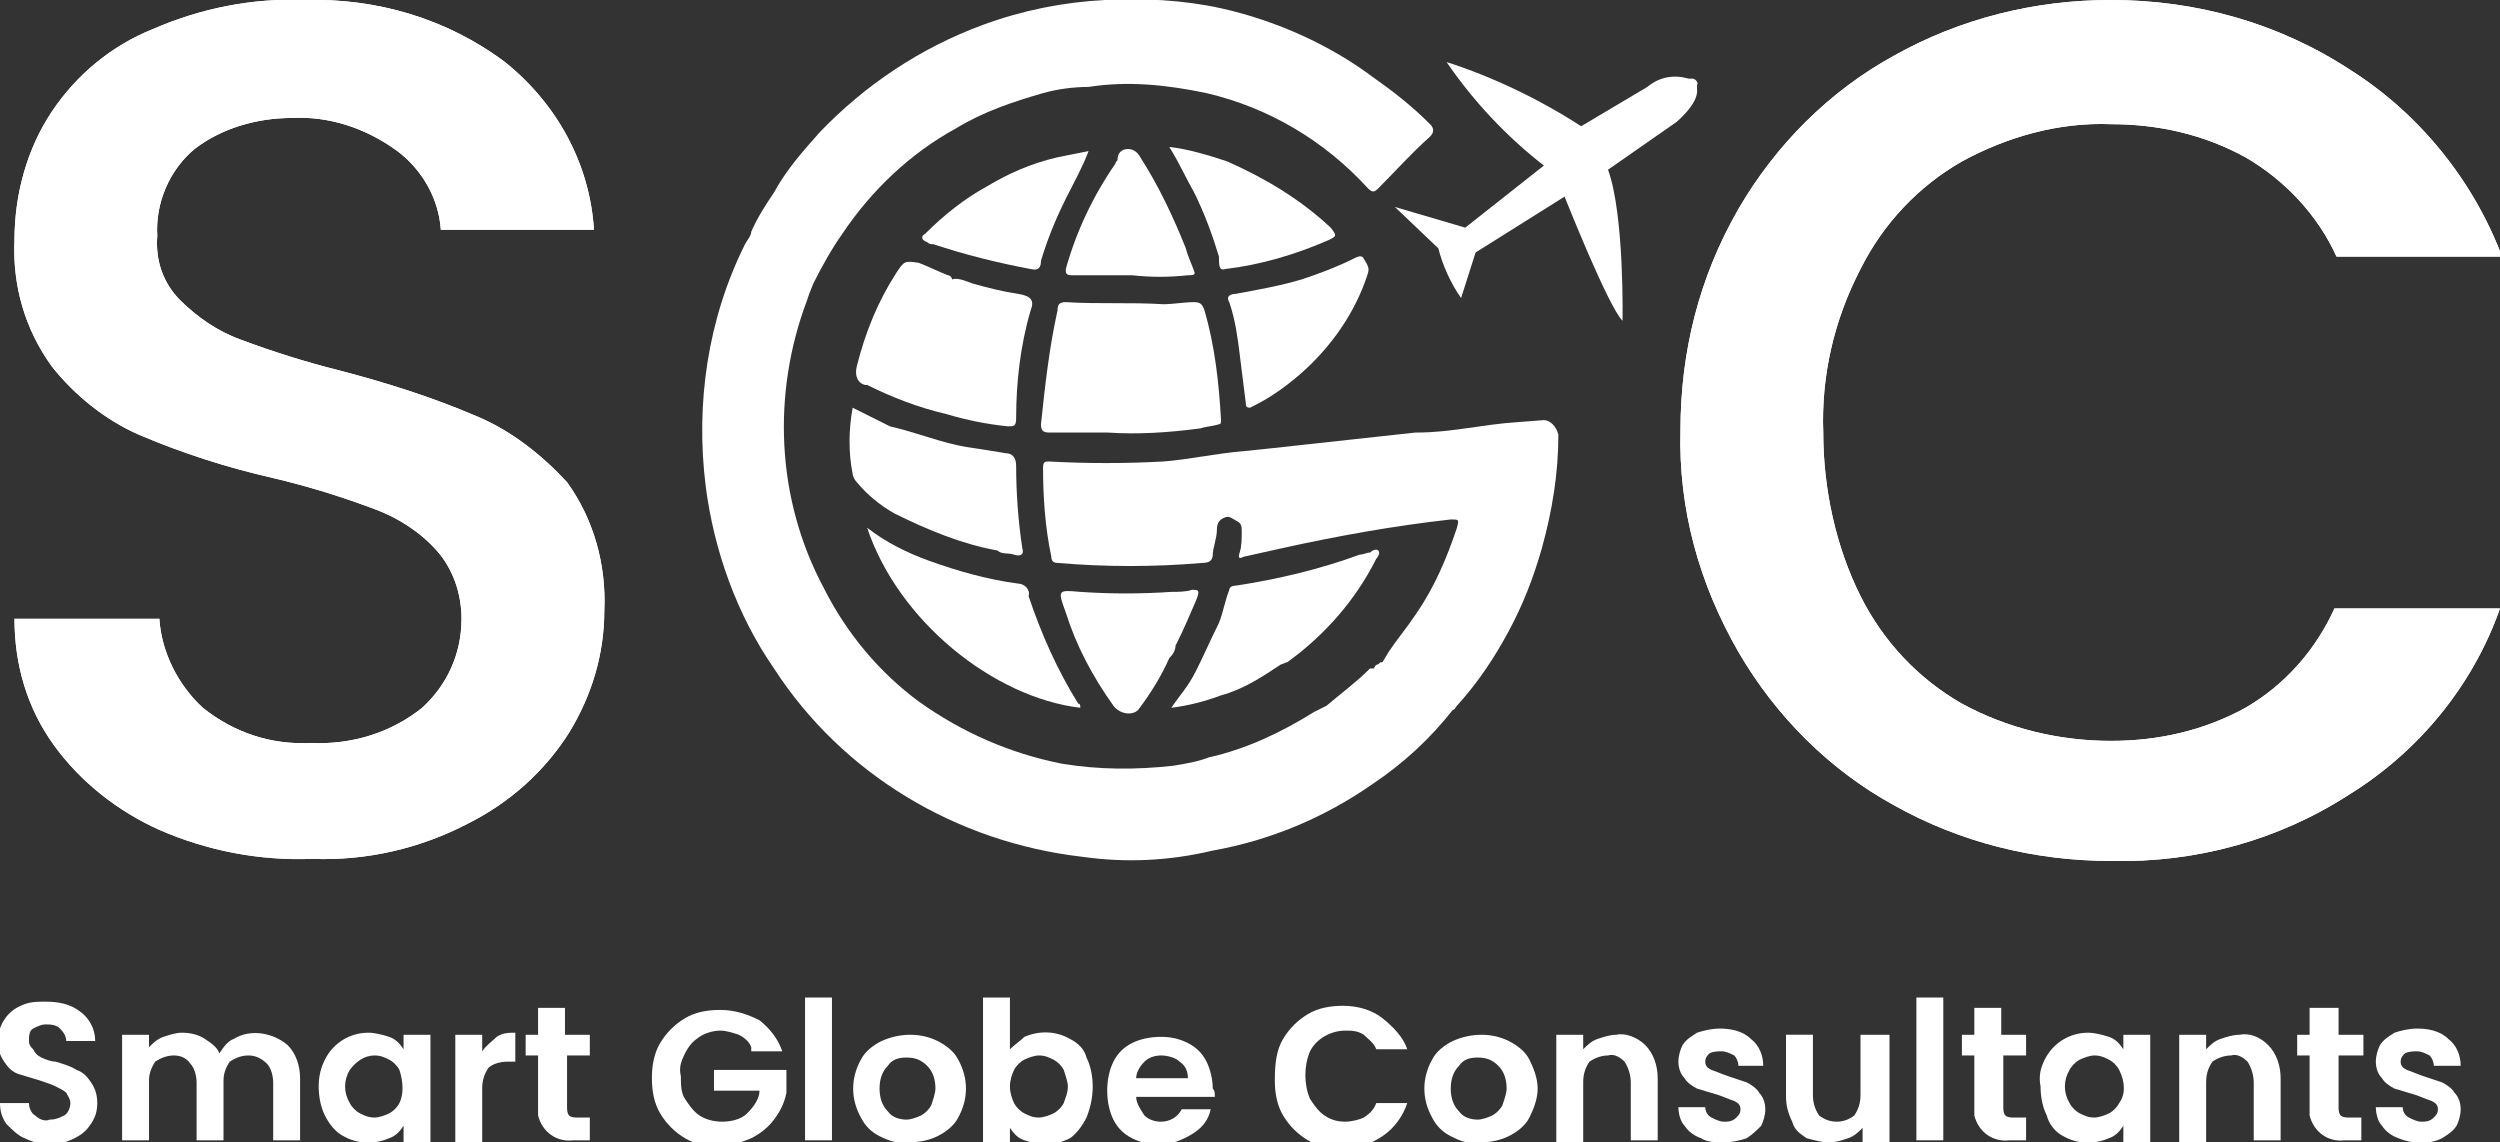 <svg xmlns="http://www.w3.org/2000/svg" xmlns:xlink="http://www.w3.org/1999/xlink" id="Layer_1" x="0px" y="0px" viewBox="0 0 120.8 55.2" style="enable-background:new 0 0 120.8 55.2;" xml:space="preserve"><rect x="0" y="0" width="120.8" height="55.2" fill="#333333" stroke="none"/><style type="text/css">	.st0{fill:#FFFFFF;}</style><g id="Layer_2_00000132072497311179746900000008926533687582042796_">	<g id="Layer_1-2">		<path class="st0" d="M1.2,55c-0.3-0.1-0.6-0.4-0.9-0.7C0.1,54,0,53.7,0,53.3h1.4c0,0.2,0.1,0.5,0.3,0.6c0.2,0.2,0.5,0.3,0.7,0.2   c0.3,0,0.5-0.1,0.7-0.2c0.2-0.1,0.3-0.4,0.3-0.6c0-0.2-0.1-0.3-0.2-0.5c-0.1-0.1-0.3-0.2-0.5-0.3c-0.2-0.1-0.5-0.2-0.8-0.3   c-0.3-0.1-0.7-0.2-1-0.3c-0.3-0.1-0.5-0.3-0.7-0.6c-0.2-0.3-0.3-0.6-0.3-1c0-0.7,0.4-1.4,1.1-1.7c0.4-0.2,0.8-0.2,1.2-0.2   c0.6,0,1.2,0.1,1.7,0.5c0.4,0.3,0.7,0.8,0.7,1.4H3.2c0-0.2-0.1-0.4-0.3-0.6c-0.2-0.2-0.5-0.2-0.7-0.2c-0.2,0-0.4,0.1-0.6,0.2   c-0.2,0.1-0.2,0.4-0.2,0.6c0,0.2,0.1,0.3,0.2,0.4C1.7,50.9,1.8,51,2,51.1c0.2,0.1,0.5,0.2,0.7,0.2c0.3,0.1,0.7,0.2,1,0.4   C4,51.8,4.2,52,4.4,52.3c0.2,0.3,0.3,0.6,0.3,1c0,0.4-0.1,0.7-0.3,1C4.2,54.6,4,54.8,3.6,55c-0.4,0.2-0.8,0.3-1.2,0.3   C2,55.3,1.6,55.2,1.2,55z"></path>		<path class="st0" d="M13.9,50.5c0.4,0.4,0.6,1,0.6,1.6v3h-1.3v-2.8c0-0.3-0.1-0.7-0.3-0.9C12.6,51.1,12.3,51,12,51   c-0.3,0-0.6,0.1-0.9,0.3c-0.2,0.3-0.3,0.6-0.3,0.9v2.9H9.5v-2.8c0-0.3-0.1-0.7-0.3-0.9C9,51.1,8.7,51,8.4,51   c-0.3,0-0.6,0.1-0.9,0.3c-0.2,0.3-0.3,0.6-0.3,0.9v2.9H5.9V50h1.3v0.6c0.2-0.2,0.4-0.4,0.7-0.5c0.3-0.1,0.6-0.2,0.9-0.2   c0.4,0,0.8,0.1,1.1,0.3c0.3,0.2,0.6,0.4,0.7,0.7c0.2-0.3,0.4-0.6,0.7-0.7C12.1,49.7,13.2,49.9,13.9,50.5L13.9,50.5z"></path>		<path class="st0" d="M15.7,51.2c0.4-0.8,1.2-1.3,2.1-1.3c0.3,0,0.7,0.1,1,0.2c0.3,0.1,0.5,0.3,0.7,0.6V50h1.3v5.2h-1.3v-0.8   c-0.2,0.3-0.4,0.5-0.7,0.6c-0.7,0.3-1.5,0.3-2.2-0.1c-0.4-0.2-0.7-0.6-0.9-1c-0.2-0.4-0.3-0.9-0.3-1.4   C15.4,52,15.5,51.6,15.7,51.2z M19.3,51.7c-0.1-0.2-0.3-0.4-0.5-0.5c-0.2-0.1-0.4-0.2-0.7-0.2c-0.5,0-0.9,0.3-1.2,0.7   c-0.3,0.5-0.3,1.1,0,1.6c0.1,0.2,0.3,0.4,0.5,0.5c0.2,0.1,0.4,0.2,0.7,0.2c0.2,0,0.5-0.1,0.7-0.2c0.2-0.1,0.4-0.3,0.5-0.5   C19.5,52.9,19.5,52.3,19.3,51.7z"></path>		<path class="st0" d="M24,50.1c0.3-0.2,0.6-0.2,0.9-0.2v1.4h-0.4c-0.3,0-0.7,0.1-0.9,0.3c-0.2,0.3-0.3,0.6-0.3,1v2.6h-1.3V50h1.3   v0.8C23.5,50.5,23.8,50.3,24,50.1z"></path>		<path class="st0" d="M27.4,51v2.5c0,0.1,0,0.3,0.1,0.4c0.1,0.1,0.3,0.1,0.4,0.1h0.6v1.1h-0.8c-0.8,0.1-1.5-0.4-1.7-1.2   c0-0.1,0-0.3,0-0.4V51h-0.6v-1h0.6v-1.3h1.3V50h1.2v1H27.4z"></path>		<path class="st0" d="M36.3,50.6c-0.1-0.3-0.4-0.5-0.6-0.6c-0.3-0.1-0.6-0.2-0.9-0.2c-0.3,0-0.7,0.1-1,0.3   c-0.3,0.2-0.5,0.4-0.7,0.8c-0.2,0.4-0.3,0.7-0.2,1.1c0,0.4,0,0.8,0.2,1.1c0.2,0.3,0.4,0.6,0.7,0.8c0.3,0.2,0.7,0.3,1.1,0.3   c0.4,0,0.9-0.1,1.2-0.4c0.3-0.3,0.6-0.7,0.6-1.1h-2.2v-1H38v1.1c-0.1,0.5-0.3,0.9-0.6,1.3c-0.3,0.4-0.7,0.7-1.1,0.9   c-0.5,0.2-1,0.4-1.5,0.4c-0.6,0-1.2-0.1-1.7-0.4c-0.5-0.3-0.9-0.7-1.2-1.2c-0.3-0.5-0.4-1.1-0.4-1.7c0-0.6,0.1-1.2,0.4-1.7   c0.3-0.5,0.7-0.9,1.2-1.2c0.5-0.3,1.1-0.4,1.7-0.4c0.7,0,1.3,0.2,1.9,0.5c0.5,0.4,0.9,0.9,1.1,1.5H36.3z"></path>		<path class="st0" d="M40.2,48.2v6.9h-1.3v-6.9H40.2z"></path>		<path class="st0" d="M42.5,54.9c-0.4-0.2-0.7-0.5-0.9-0.9c-0.5-0.9-0.5-1.9,0-2.8c0.2-0.4,0.6-0.7,1-0.9c0.9-0.4,1.9-0.4,2.7,0   c0.4,0.2,0.8,0.5,1,0.9c0.5,0.9,0.5,1.9,0,2.8c-0.2,0.4-0.6,0.7-1,0.9c-0.4,0.2-0.9,0.3-1.4,0.3C43.4,55.3,42.9,55.1,42.5,54.9z    M44.5,53.9c0.2-0.1,0.4-0.3,0.5-0.5c0.1-0.3,0.2-0.6,0.2-0.8c0-0.4-0.1-0.8-0.4-1.1c-0.3-0.3-0.6-0.4-1-0.4   c-0.4,0-0.7,0.1-0.9,0.4c-0.3,0.3-0.4,0.7-0.4,1.1c0,0.4,0.1,0.8,0.4,1.1c0.2,0.3,0.6,0.4,0.9,0.4C44,54.1,44.3,54,44.5,53.9   L44.5,53.9z"></path>		<path class="st0" d="M49.5,50.1c0.7-0.3,1.5-0.3,2.2,0.1c0.4,0.2,0.7,0.5,0.8,0.9c0.2,0.4,0.3,0.9,0.3,1.4c0,0.5-0.1,1-0.3,1.5   c-0.2,0.4-0.5,0.8-0.8,1c-0.4,0.2-0.8,0.3-1.2,0.3c-0.3,0-0.7-0.1-1-0.2c-0.3-0.1-0.5-0.3-0.7-0.6v0.7h-1.3v-7h1.3v2.5   C49,50.5,49.3,50.3,49.5,50.1z M51.4,51.7c-0.1-0.2-0.3-0.4-0.5-0.5c-0.2-0.1-0.4-0.2-0.7-0.2c-0.2,0-0.5,0.1-0.7,0.2   c-0.2,0.1-0.4,0.3-0.5,0.5c-0.1,0.2-0.2,0.5-0.2,0.8c0,0.3,0.1,0.6,0.2,0.8c0.1,0.2,0.3,0.4,0.5,0.5c0.2,0.1,0.4,0.2,0.7,0.2   c0.2,0,0.5-0.1,0.7-0.2c0.2-0.1,0.4-0.3,0.5-0.5c0.1-0.3,0.2-0.5,0.2-0.8C51.6,52.3,51.5,52,51.4,51.7z"></path>		<path class="st0" d="M58.7,53h-3.8c0,0.3,0.2,0.6,0.4,0.9c0.2,0.2,0.5,0.3,0.8,0.3c0.4,0,0.8-0.2,1-0.6h1.4   c-0.1,0.5-0.4,0.9-0.9,1.2c-0.5,0.3-1,0.5-1.6,0.5c-0.5,0-0.9-0.1-1.3-0.3c-0.4-0.2-0.7-0.5-0.9-0.9c-0.2-0.4-0.3-0.9-0.3-1.4   c0-0.5,0.1-1,0.3-1.4c0.2-0.4,0.5-0.7,0.9-0.9c0.4-0.2,0.9-0.3,1.4-0.3c0.5,0,0.9,0.1,1.3,0.3c0.4,0.2,0.7,0.5,0.9,0.9   c0.2,0.4,0.3,0.9,0.3,1.3C58.7,52.7,58.7,52.8,58.7,53z M57.4,52.1c0-0.3-0.1-0.6-0.4-0.8c-0.2-0.2-0.6-0.3-0.9-0.3   c-0.3,0-0.6,0.1-0.8,0.3c-0.2,0.2-0.4,0.5-0.4,0.8H57.4z"></path>		<path class="st0" d="M62,50.2c0.3-0.5,0.7-0.9,1.2-1.2c0.5-0.3,1.1-0.4,1.7-0.4c0.7,0,1.4,0.2,1.9,0.6c0.5,0.4,1,0.9,1.2,1.5h-1.5   c-0.1-0.3-0.4-0.5-0.6-0.7c-0.3-0.2-0.6-0.2-0.9-0.2c-0.7,0-1.4,0.4-1.7,1c-0.3,0.7-0.3,1.6,0,2.3c0.2,0.3,0.4,0.6,0.7,0.8   c0.3,0.2,0.6,0.3,1,0.3c0.3,0,0.7-0.1,0.9-0.2c0.3-0.2,0.5-0.4,0.6-0.7H68c-0.2,0.6-0.6,1.2-1.2,1.6c-0.6,0.4-1.2,0.6-1.9,0.6   c-0.6,0-1.2-0.1-1.7-0.4c-0.5-0.3-0.9-0.7-1.2-1.2c-0.3-0.5-0.4-1.1-0.4-1.7C61.6,51.3,61.7,50.7,62,50.2z"></path>		<path class="st0" d="M70.1,54.9c-0.4-0.2-0.7-0.5-0.9-0.9c-0.5-0.9-0.5-1.9,0-2.8c0.2-0.4,0.6-0.7,1-0.9c0.9-0.4,1.9-0.4,2.7,0   c0.4,0.2,0.8,0.5,1,0.9c0.2,0.4,0.4,0.9,0.4,1.4c0,0.5-0.2,1-0.4,1.4c-0.2,0.4-0.6,0.7-1,0.9c-0.4,0.2-0.9,0.3-1.4,0.3   C70.9,55.3,70.5,55.1,70.1,54.9z M72.1,53.9c0.2-0.1,0.4-0.3,0.5-0.5c0.1-0.3,0.2-0.6,0.2-0.8c0-0.4-0.1-0.8-0.4-1.1   c-0.3-0.3-0.6-0.4-1-0.4c-0.4,0-0.7,0.1-0.9,0.4c-0.3,0.3-0.4,0.7-0.4,1.1c0,0.4,0.1,0.8,0.4,1.1c0.2,0.3,0.6,0.4,0.9,0.4   C71.6,54.1,71.9,54,72.1,53.9L72.1,53.9z"></path>		<path class="st0" d="M79.5,50.5c0.4,0.4,0.6,1,0.6,1.6v3h-1.3v-2.8c0-0.3-0.1-0.7-0.3-1c-0.2-0.2-0.5-0.4-0.8-0.3   c-0.3,0-0.6,0.1-0.9,0.3c-0.2,0.3-0.3,0.6-0.3,1v2.9h-1.3V50h1.3v0.7c0.2-0.2,0.4-0.4,0.7-0.5c0.3-0.1,0.6-0.2,0.9-0.2   C78.5,49.9,79.1,50.1,79.5,50.5z"></path>		<path class="st0" d="M82.2,55c-0.3-0.1-0.6-0.3-0.8-0.6c-0.2-0.2-0.3-0.6-0.3-0.9h1.3c0,0.2,0.1,0.4,0.3,0.5   c0.2,0.1,0.4,0.2,0.6,0.2c0.2,0,0.4,0,0.6-0.2c0.1-0.1,0.2-0.2,0.2-0.4c0-0.2-0.1-0.3-0.3-0.4c-0.3-0.1-0.5-0.2-0.8-0.3   c-0.3-0.1-0.7-0.2-1-0.3c-0.2-0.1-0.5-0.3-0.6-0.5c-0.2-0.2-0.3-0.5-0.3-0.8c0-0.3,0.1-0.6,0.2-0.8c0.2-0.3,0.4-0.4,0.7-0.6   c0.3-0.1,0.7-0.2,1.1-0.2c0.5,0,1.1,0.1,1.5,0.5c0.4,0.3,0.6,0.8,0.6,1.3H84c0-0.2-0.1-0.4-0.2-0.5c-0.2-0.1-0.4-0.2-0.6-0.2   c-0.2,0-0.4,0-0.6,0.1c-0.1,0.1-0.2,0.2-0.2,0.4c0,0.2,0.1,0.3,0.3,0.4c0.3,0.1,0.5,0.2,0.8,0.3c0.3,0.1,0.6,0.2,0.9,0.3   c0.2,0.1,0.5,0.3,0.6,0.5c0.2,0.2,0.3,0.5,0.3,0.8c0,0.3-0.1,0.6-0.2,0.8c-0.2,0.2-0.4,0.4-0.7,0.6c-0.3,0.1-0.7,0.2-1.1,0.2   C82.9,55.2,82.5,55.2,82.2,55z"></path>		<path class="st0" d="M91.3,50v5.2H90v-0.7c-0.2,0.2-0.4,0.4-0.7,0.5c-0.3,0.1-0.6,0.2-0.9,0.2c-0.4,0-0.7-0.1-1.1-0.2   c-0.3-0.2-0.6-0.4-0.7-0.8c-0.2-0.4-0.3-0.8-0.3-1.2v-3h1.3v2.9c0,0.4,0.1,0.7,0.3,1c0.5,0.4,1.2,0.4,1.7,0c0.2-0.3,0.3-0.6,0.3-1   V50H91.3z"></path>		<path class="st0" d="M93.9,48.2v6.9h-1.3v-6.9H93.9z"></path>		<path class="st0" d="M96.8,51v2.5c0,0.1,0,0.3,0.1,0.4C97,54,97.2,54,97.3,54h0.6v1.1h-0.8c-0.8,0.1-1.5-0.4-1.7-1.2   c0-0.1,0-0.3,0-0.4V51h-0.6v-1h0.6v-1.3h1.3V50h1.2v1H96.8z"></path>		<path class="st0" d="M98.8,51.2c0.4-0.8,1.2-1.3,2.1-1.3c0.3,0,0.7,0.1,1,0.2c0.3,0.1,0.5,0.3,0.7,0.6V50h1.3v5.2h-1.3v-0.8   c-0.2,0.3-0.4,0.5-0.7,0.6c-0.7,0.3-1.5,0.3-2.2-0.1c-0.4-0.2-0.7-0.6-0.8-1c-0.2-0.4-0.3-0.9-0.3-1.4   C98.5,52,98.6,51.6,98.8,51.2z M102.4,51.7c-0.1-0.2-0.3-0.4-0.5-0.5c-0.2-0.1-0.4-0.2-0.7-0.2c-0.2,0-0.5,0.1-0.7,0.2   c-0.2,0.1-0.4,0.3-0.5,0.5c-0.3,0.5-0.3,1.1,0,1.6c0.1,0.2,0.3,0.4,0.5,0.5c0.2,0.1,0.4,0.2,0.7,0.2c0.2,0,0.5-0.1,0.7-0.2   c0.2-0.1,0.4-0.3,0.5-0.5C102.7,52.9,102.7,52.3,102.4,51.7z"></path>		<path class="st0" d="M109.6,50.5c0.4,0.4,0.6,1,0.6,1.6v3h-1.3v-2.8c0-0.3-0.1-0.7-0.3-1c-0.2-0.2-0.5-0.4-0.8-0.3   c-0.3,0-0.6,0.1-0.9,0.3c-0.2,0.3-0.3,0.6-0.3,1v2.9h-1.3V50h1.3v0.7c0.2-0.2,0.4-0.4,0.7-0.5c0.3-0.1,0.6-0.2,0.9-0.2   C108.7,49.9,109.2,50.1,109.6,50.5z"></path>		<path class="st0" d="M113,51v2.5c0,0.1,0,0.3,0.1,0.4c0.1,0.1,0.3,0.1,0.4,0.1h0.6v1.1h-0.8c-0.8,0.1-1.5-0.4-1.7-1.2   c0-0.1,0-0.3,0-0.4V51H111v-1h0.6v-1.3h1.4V50h1.2v1H113z"></path>		<path class="st0" d="M115.9,55c-0.3-0.1-0.6-0.3-0.8-0.6c-0.2-0.2-0.3-0.6-0.3-0.9h1.3c0,0.2,0.1,0.4,0.3,0.5   c0.2,0.1,0.4,0.2,0.6,0.2c0.2,0,0.4,0,0.6-0.2c0.1-0.1,0.2-0.2,0.2-0.4c0-0.2-0.1-0.3-0.3-0.4c-0.3-0.1-0.5-0.2-0.8-0.3   c-0.3-0.1-0.7-0.2-1-0.3c-0.2-0.1-0.5-0.3-0.6-0.5c-0.2-0.2-0.3-0.5-0.3-0.8c0-0.3,0.1-0.6,0.2-0.8c0.2-0.3,0.4-0.4,0.7-0.6   c0.3-0.1,0.7-0.2,1.1-0.2c0.5,0,1.1,0.1,1.5,0.5c0.4,0.3,0.6,0.8,0.6,1.3h-1.3c0-0.2-0.1-0.4-0.2-0.5c-0.2-0.1-0.4-0.2-0.6-0.2   c-0.2,0-0.4,0-0.6,0.1c-0.1,0.1-0.2,0.2-0.2,0.4c0,0.2,0.1,0.3,0.3,0.4c0.3,0.1,0.5,0.2,0.8,0.3c0.3,0.1,0.6,0.2,0.9,0.3   c0.2,0.1,0.5,0.3,0.6,0.5c0.2,0.2,0.3,0.5,0.3,0.8c0,0.3-0.1,0.6-0.2,0.8c-0.2,0.3-0.4,0.4-0.7,0.6   C117.4,55.3,116.6,55.3,115.9,55L115.9,55z"></path>		<path class="st0" d="M74.6,20.3l-1.3,0.1c-1.6,0.1-3.2,0.5-4.8,0.5h-0.1l-5.5,0.6c-0.9,0.1-1.8,0.2-2.8,0.3   c-1.3,0.1-2.6,0.4-3.9,0.5c-1.8,0.1-3.7,0.1-5.5,0c-0.2,0-0.3,0-0.3,0.3c0,1.4,0.1,2.9,0.4,4.3c0,0.2,0.1,0.3,0.3,0.3   c2.3,0.2,4.7,0.2,7,0c0.3,0,0.5-0.1,0.5-0.4s0.2-0.8,0.2-1.2c0-0.3,0.1-0.5,0.4-0.6c0.2-0.1,0.4,0.1,0.6,0.2   c0.2,0.1,0.2,0.3,0.2,0.5c0,0.3,0,0.7-0.1,1s0,0.3,0.2,0.2l1.8-0.4c2.7-0.6,5.5-1.1,8.2-1.4c0.4,0,0.4,0,0.3,0.4   c-0.5,1.5-1.1,2.9-2,4.2c-0.4,0.6-0.9,1.2-1.3,1.8L66.8,32l-0.1,0l-0.1,0.1l0,0c-0.1,0-0.2,0.1-0.2,0.2c-0.1,0-0.1,0-0.2,0   c-0.7,0.7-1.4,1.2-2.1,1.8l0,0c-0.2,0.1-0.4,0.2-0.6,0.3c-1.6,1-3.3,1.8-5.1,2.2c-0.5,0.2-1.1,0.3-1.7,0.4   c-1.8,0.2-3.6,0.2-5.4-0.1c-2.5-0.5-4.8-1.5-6.9-3c-1.9-1.4-3.5-3.3-4.6-5.5c-2.3-4.3-2.5-9.4-0.8-13.9l0.1-0.3l0.2-0.5   c0.4-0.8,0.9-1.7,1.4-2.4c1.4-2.1,3.3-3.9,5.5-5.1c1.3-0.8,2.8-1.3,4.2-1.7c0.7-0.2,1.5-0.3,2.2-0.3c1.9-0.3,3.8-0.1,5.7,0.3   c3,0.7,5.7,2.3,7.8,4.6c0.2,0.2,0.3,0.2,0.5,0c0.8-0.8,1.6-1.7,2.5-2.5c0.2-0.2,0.2-0.4,0-0.6c-0.9-0.9-1.8-1.6-2.8-2.3   C64.3,2.2,61.7,1,59,0.4C57.2,0,55.2-0.1,53.4,0c-2,0.1-4,0.5-5.9,1.2c-3,1.1-5.7,2.9-7.9,5.2c-0.8,0.9-1.6,1.8-2.2,2.9   c-0.4,0.6-0.8,1.2-1.1,1.9c0,0.2-0.2,0.4-0.3,0.6c-1.8,3.6-2.4,7.7-1.9,11.7c0.4,3.1,1.5,6.2,3.3,8.8c3.3,5.1,8.8,8.4,14.9,9.1   c2.1,0.3,4.2,0.2,6.3-0.3c2.8-0.5,5.4-1.6,7.7-3.2c1.5-1,2.8-2.2,3.9-3.6c0.1,0,0.1-0.1,0.2-0.2c1-1.1,1.8-2.3,2.5-3.6   c0.7-1.3,1.2-2.6,1.6-4c0.5-1.8,0.8-3.6,0.8-5.5C75.2,20.6,74.9,20.3,74.6,20.3z"></path>		<path class="st0" d="M50.7,20.9c0.9,0,1.9,0,2.8,0c1.5,0.1,3,0,4.5-0.2c0.3-0.1,0.6-0.1,0.9-0.2c0.1,0,0.1-0.1,0.1-0.2   c-0.1-1.8-0.3-3.6-0.8-5.3c-0.1-0.3-0.2-0.4-0.5-0.4c-0.5,0-1,0.1-1.5,0.1c-1.6-0.1-3.1,0-4.7-0.1c-0.3,0-0.4,0.1-0.4,0.4   c-0.4,1.8-0.6,3.6-0.8,5.5C50.3,20.8,50.4,20.9,50.7,20.9z"></path>		<path class="st0" d="M49.2,28.2c-1.5-0.2-2.9-0.6-4.3-1.1c-1.1-0.4-2.1-0.9-3-1.6c1.5,4.5,6.1,8.2,10.3,8.7c0-0.1,0-0.2-0.1-0.2   c-1-1.6-1.8-3.4-2.4-5.2C49.8,28.5,49.5,28.2,49.2,28.2z"></path>		<path class="st0" d="M59.9,17.1c0.1,0.8,0.2,1.6,0.3,2.4c0,0.1,0,0.2,0.2,0.2l0.2-0.1c0.8-0.4,1.5-0.9,2.2-1.5   c1.5-1.3,2.7-3,3.3-4.9c0.1-0.3-0.1-0.5-0.2-0.7s-0.3-0.1-0.5,0c-0.8,0.4-1.6,0.7-2.5,1c-1,0.3-2.1,0.5-3.2,0.7   c-0.2,0-0.5,0.1-0.3,0.4C59.7,15.5,59.8,16.3,59.9,17.1z"></path>		<path class="st0" d="M51.8,13.3h2.9c0.9,0.1,1.8,0.1,2.7,0c0.2,0,0.4,0,0.3-0.2c-0.1-0.3-0.3-0.7-0.4-1.1c-0.6-1.5-1.3-3-2.2-4.4   c-0.1-0.2-0.3-0.4-0.6-0.4c-0.3,0-0.5,0.2-0.5,0.5c0,0.1-0.1,0.1-0.1,0.2c-1.1,1.6-1.9,3.3-2.4,5.1C51.5,13.2,51.5,13.3,51.8,13.3   z"></path>		<path class="st0" d="M47.7,9c-1.1,0.6-2.1,1.4-3,2.3c-0.2,0.1-0.2,0.3,0.1,0.4c0.1,0.1,0.2,0.1,0.3,0.1c1.5,0.5,3.1,0.9,4.7,1.2   c0.4,0.1,0.5-0.1,0.5-0.4c0.3-1,0.7-2,1.2-3c0.4-0.8,0.8-1.5,1.1-2.3c-0.5,0.1-1,0.2-1.5,0.3C49.8,7.9,48.7,8.4,47.7,9z"></path>		<path class="st0" d="M59.2,13c1.7-0.2,3.4-0.7,5-1.4c0.4-0.2,0.4-0.2,0.1-0.6c-1.5-1.4-3.2-2.4-5-3.2c-0.9-0.3-1.9-0.6-2.8-0.7   c0.5,0.8,0.8,1.5,1.2,2.2c0.5,1,0.9,2.1,1.2,3.1C58.9,12.8,58.9,13.1,59.2,13z"></path>		<path class="st0" d="M57.6,28.5c-0.3,0.1-0.7,0.1-1,0.1c-1.5,0.1-2.9,0.1-4.4,0c-1.1-0.1-1.1-0.1-0.7,1c0.5,1.6,1.3,3.1,2.3,4.5   c0.3,0.4,0.9,0.5,1.2,0.2c0.6-0.8,1.1-1.6,1.5-2.5l0,0c0.2-0.2,0.3-0.4,0.3-0.6l0,0l0,0l0,0l0,0l0.1-0.2c0.3-0.6,0.6-1.3,0.9-2   C58,28.5,57.9,28.5,57.6,28.5z"></path>		<path class="st0" d="M41.2,22.9c0,0.1,0.1,0.3,0.2,0.4c0.5,0.6,1.1,1.1,1.8,1.5c1.6,0.8,3.3,1.5,5,1.8c0.2,0.2,0.5,0.1,0.8,0.2   s0.5,0,0.4-0.3c-0.2-1.3-0.3-2.7-0.3-4c0-0.4-0.2-0.6-0.5-0.6c-0.6-0.1-1.2-0.2-1.9-0.3c-1.2-0.2-2.4-0.7-3.7-1   c-0.6-0.3-1.2-0.6-1.8-0.9C41,20.8,41,21.9,41.2,22.9z"></path>		<path class="st0" d="M43.3,13.2c-0.9,1.4-1.5,2.9-1.9,4.5c-0.1,0.4,0,0.8,0.4,0.9c0,0,0,0,0.1,0c1.2,0.6,2.5,1.1,3.8,1.4   c1,0.3,2,0.5,3,0.6c0.3,0,0.4,0,0.4-0.4c0-1.7,0.2-3.5,0.7-5.2c0.2-0.5,0-0.7-0.6-0.8c-0.7-0.1-1.5-0.3-2.2-0.5   c-0.3-0.1-0.7-0.3-1-0.2c0-0.1-0.1-0.2-0.2-0.2c-0.5-0.2-0.9-0.4-1.4-0.6C43.7,12.6,43.7,12.6,43.3,13.2z"></path>		<path class="st0" d="M56.6,34.2c0.8-0.1,1.6-0.3,2.4-0.6c1.1-0.3,2-0.9,2.9-1.5c0.1,0,0.2-0.1,0.3-0.1c1.8-1.3,3.3-3,4.3-5   c0.1-0.1,0.2-0.3,0.1-0.4s-0.3,0-0.4,0.1c-0.2,0-0.3,0.1-0.5,0.1c-1.9,0.7-4,1.2-6,1.5c-0.2,0-0.3,0.1-0.3,0.2   c-0.2,0.5-0.3,1.1-0.5,1.6c-0.4,0.8-0.7,1.5-1.1,2.3S57,33.6,56.6,34.2z"></path>		<path class="st0" d="M53.8,7.9L53.8,7.9L53.8,7.9L53.8,7.9z"></path>		<path class="st0" d="M23,20.1c-2.1-0.9-4.3-1.6-6.6-2.2c-1.6-0.4-3.2-0.9-4.8-1.5c-1.1-0.4-2.1-1.1-2.9-1.9   c-0.8-0.8-1.2-1.9-1.1-3.1C7.5,9.8,8.2,8.2,9.4,7.2c1.3-1,3-1.5,4.7-1.5c1.8-0.1,3.6,0.5,5.1,1.6c1.2,0.9,2,2.3,2.1,3.8h7.4   C28.5,7.9,26.9,5,24.4,3c-2.8-2.1-6.2-3.1-9.7-3c-2.5-0.1-5,0.4-7.3,1.4c-2,0.8-3.7,2.2-4.9,4c-1.2,1.8-1.8,4-1.8,6.2   c-0.1,2.2,0.5,4.3,1.8,6.1c1.1,1.4,2.6,2.6,4.2,3.3c2.1,0.9,4.3,1.6,6.5,2.1c1.7,0.4,3.3,0.9,4.9,1.5c1.1,0.4,2.2,1.1,3,2   c0.8,0.9,1.2,2.1,1.2,3.3c0,1.7-0.7,3.2-1.9,4.3c-1.5,1.2-3.4,1.8-5.4,1.7c-1.9,0.1-3.7-0.5-5.2-1.7c-1.2-1.1-2-2.7-2.1-4.3H0.7   c0,2.2,0.6,4.3,1.9,6.1c1.3,1.8,3.1,3.2,5.1,4.1c2.3,1,4.8,1.5,7.4,1.4c2.6,0.1,5.2-0.5,7.5-1.7c2-1,3.7-2.5,4.9-4.4   c1.1-1.8,1.7-3.8,1.7-5.9c0.1-2.2-0.5-4.4-1.8-6.2C26.2,22,24.7,20.8,23,20.1z"></path>		<path class="st0" d="M108.5,34.2c-2,1.1-4.2,1.6-6.5,1.6c-2.5,0-5-0.6-7.2-1.8c-2.1-1.2-3.8-3-4.9-5.2c-1.2-2.4-1.8-5.2-1.8-7.9   c-0.1-2.7,0.5-5.4,1.8-7.9c1.1-2.2,2.8-4,4.9-5.2c2.2-1.2,4.7-1.9,7.2-1.8c2.3,0,4.5,0.5,6.5,1.6c1.9,1.1,3.5,2.8,4.4,4.8h8   c-1.4-3.7-4-6.9-7.3-9C110.1,1.1,106.1,0,102,0c-3.7,0-7.3,0.9-10.5,2.7C88.4,4.4,85.8,7,84,10.1c-1.9,3.3-2.8,6.9-2.8,10.7   c-0.1,3.8,0.9,7.4,2.8,10.7c1.8,3.1,4.4,5.7,7.5,7.4c3.2,1.8,6.8,2.7,10.5,2.7c4.1,0.1,8.1-1,11.5-3.2c3.4-2.1,6-5.3,7.3-9h-8   C111.9,31.4,110.4,33.1,108.5,34.2z"></path>		<path class="st0" d="M23,20.1c-2.1-0.9-4.3-1.6-6.6-2.2c-1.6-0.4-3.2-0.9-4.8-1.5c-1.1-0.4-2.1-1.1-2.9-1.9   c-0.8-0.8-1.2-1.9-1.1-3.1C7.5,9.8,8.2,8.2,9.4,7.2c1.3-1,3-1.5,4.7-1.5c1.8-0.1,3.6,0.5,5.1,1.6c1.2,0.9,2,2.3,2.1,3.8h7.4   C28.5,7.9,26.9,5,24.4,3c-2.8-2.1-6.2-3.1-9.7-3c-2.5-0.1-5,0.4-7.3,1.4c-2,0.8-3.7,2.2-4.9,4c-1.2,1.8-1.8,4-1.8,6.2   c-0.1,2.2,0.5,4.3,1.8,6.1c1.1,1.4,2.6,2.6,4.2,3.3c2.1,0.9,4.3,1.6,6.5,2.1c1.7,0.4,3.3,0.9,4.9,1.5c1.1,0.4,2.2,1.1,3,2   c0.8,0.9,1.2,2.1,1.2,3.3c0,1.7-0.7,3.2-1.9,4.3c-1.5,1.2-3.4,1.8-5.4,1.7c-1.9,0.1-3.7-0.5-5.2-1.7c-1.2-1.1-2-2.7-2.1-4.3H0.7   c0,2.2,0.6,4.3,1.9,6.1c1.3,1.8,3.1,3.2,5.1,4.1c2.3,1,4.8,1.5,7.4,1.4c2.6,0.1,5.2-0.5,7.5-1.7c2-1,3.7-2.5,4.9-4.4   c1.1-1.8,1.7-3.8,1.7-5.9c0.1-2.2-0.5-4.4-1.8-6.2C26.2,22,24.7,20.8,23,20.1z"></path>		<path class="st0" d="M108.5,34.2c-2,1.1-4.2,1.6-6.5,1.6c-2.5,0-5-0.6-7.2-1.8c-2.1-1.2-3.8-3-4.9-5.2c-1.2-2.4-1.8-5.2-1.8-7.9   c-0.1-2.7,0.5-5.4,1.8-7.9c1.1-2.2,2.8-4,4.9-5.2c2.2-1.2,4.7-1.9,7.2-1.8c2.3,0,4.5,0.5,6.5,1.6c1.9,1.1,3.5,2.8,4.4,4.8h8   c-1.4-3.7-4-6.9-7.3-9C110.1,1.1,106.1,0,102,0c-3.7,0-7.3,0.9-10.5,2.7C88.4,4.4,85.8,7,84,10.1c-1.9,3.3-2.8,6.9-2.8,10.7   c-0.1,3.8,0.9,7.4,2.8,10.7c1.8,3.1,4.4,5.7,7.5,7.4c3.2,1.8,6.8,2.7,10.5,2.7c4.1,0.1,8.1-1,11.5-3.2c3.4-2.1,6-5.3,7.3-9h-8   C111.9,31.4,110.4,33.1,108.5,34.2z"></path>		<path class="st0" d="M76.4,6.1l3.2-1.9c0.6-0.5,1.3-0.6,2-0.4h0.2c0.1,0,0.3,0.2,0.2,0.3c0,0,0,0,0,0v0.2C82.1,5,81,5.9,81,5.9   l-3.3,2.3c0.8,2.2,0.7,7.3,0.7,7.3c-0.7-0.7-2.8-6-2.8-6l-4.3,2.7l-0.7,2.2c-0.5-0.7-0.9-1.6-1.1-2.4l-2.1-2l3.4,1l3.8-3   c-1.8-1.4-3.4-3.1-4.7-5C72.1,3.7,74.4,4.8,76.4,6.1z"></path>	</g></g></svg>